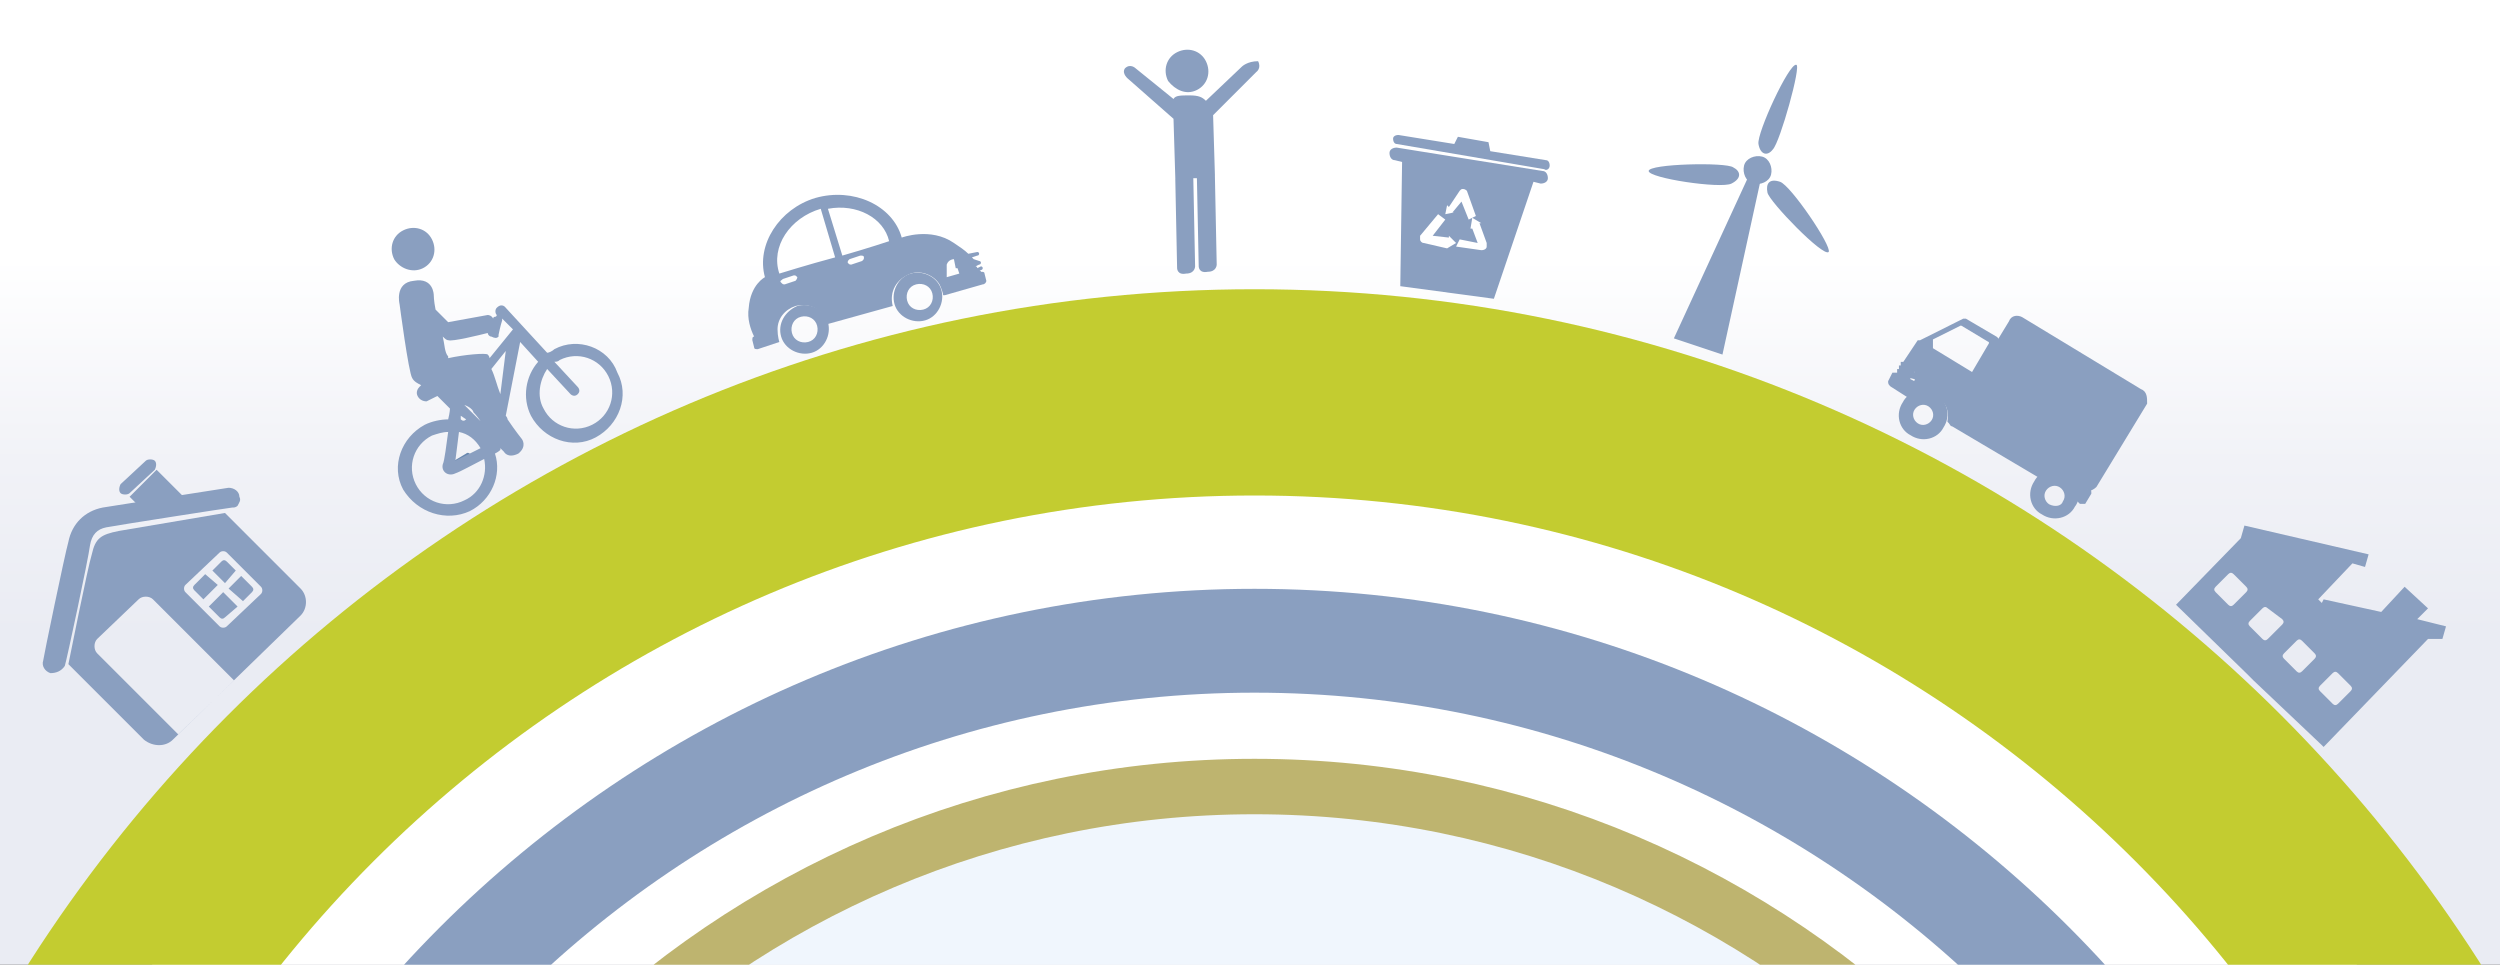 <?xml version="1.0" encoding="utf-8"?>
<!-- Generator: Adobe Illustrator 27.7.0, SVG Export Plug-In . SVG Version: 6.00 Build 0)  -->
<svg version="1.1" id="Ebene_1" xmlns="http://www.w3.org/2000/svg" xmlns:xlink="http://www.w3.org/1999/xlink" x="0px" y="0px"
	 viewBox="0 0 138.9 53.6" style="enable-background:new 0 0 138.9 53.6;" xml:space="preserve">
<rect x="0" y="0" width="138.9" height="53.6" fill="#333333" stroke="none"/>
<style type="text/css">
	.st0{clip-path:url(#SVGID_00000183231920878040721560000016925443000515695777_);}
	.st1{fill:url(#SVGID_00000031905056260782373910000018291513813212303520_);}
	.st2{fill:#FFFFFF;}
	.st3{fill:none;stroke:#C3CC30;stroke-width:11.46;}
	.st4{fill:none;stroke:#8A9FC0;stroke-width:5.77;}
	.st5{fill:#F0F6FD;}
	.st6{clip-path:url(#SVGID_00000060008078597213215600000009424872571800097707_);}
	.st7{fill:none;stroke:#BEB46F;stroke-width:3.08;}
	.st8{fill:#8A9FC0;}
	.st9{fill:none;stroke:#8A9FC0;stroke-width:0.19;stroke-miterlimit:10;}
	.st10{fill:#6887AF;}
</style>
<g>
	<defs>
		<rect id="SVGID_1_" y="-0.2" width="138.9" height="53.8"/>
	</defs>
	<clipPath id="SVGID_00000110457296317901478540000011065979869135997116_">
		<use xlink:href="#SVGID_1_"  style="overflow:visible;"/>
	</clipPath>
	<g style="clip-path:url(#SVGID_00000110457296317901478540000011065979869135997116_);">
		<g>
			<g>
				<g>
					
						<linearGradient id="SVGID_00000134955113734125280930000010026979910314676354_" gradientUnits="userSpaceOnUse" x1="69.36" y1="1933.9" x2="69.36" y2="1987.65" gradientTransform="matrix(1 0 0 1 0 -1934.052)">
						<stop  offset="0.27" style="stop-color:#FFFFFF"/>
						<stop  offset="0.48" style="stop-color:#F1F2F7"/>
						<stop  offset="0.66" style="stop-color:#EAECF3"/>
					</linearGradient>
					
						<rect x="-11.5" y="-0.2" style="fill:url(#SVGID_00000134955113734125280930000010026979910314676354_);" width="161.8" height="53.8"/>
				</g>
			</g>
		</g>
		<g>
			<g>
				<g>
					<path class="st2" d="M69.7,172c41.4,0,75-33.7,75-75.1s-33.6-75.1-75-75.1s-75,33.7-75,75.1S28.3,172,69.7,172L69.7,172z"/>
				</g>
			</g>
		</g>
		<g>
			<g>
				<g>
					<path class="st3" d="M69.7,172c41.4,0,75-33.7,75-75.1s-33.6-75.1-75-75.1s-75,33.7-75,75.1S28.3,172,69.7,172L69.7,172z"/>
				</g>
			</g>
		</g>
		<g>
			<g>
				<g>
					<path class="st4" d="M69.7,158.2c33.8,0,61.2-27.5,61.2-61.3s-27.5-61.3-61.2-61.3S8.5,63.1,8.5,96.9S35.9,158.2,69.7,158.2
						L69.7,158.2z"/>
				</g>
			</g>
		</g>
		<g>
			<g>
				<g>
					<path class="st5" d="M69.7,150.1c29.3,0,53.1-23.9,53.1-53.2S99,43.7,69.7,43.7S16.6,67.6,16.6,96.9
						C16.6,126.3,40.4,150.1,69.7,150.1L69.7,150.1z"/>
				</g>
			</g>
		</g>
		<g>
			<g>
				<defs>
					<rect id="SVGID_00000055666999857666671260000017318895466319412884_" x="-11.4" y="-0.2" width="161.8" height="53.8"/>
				</defs>
				<clipPath id="SVGID_00000034811158558950172310000008014182560021188750_">
					<use xlink:href="#SVGID_00000055666999857666671260000017318895466319412884_"  style="overflow:visible;"/>
				</clipPath>
				<g style="clip-path:url(#SVGID_00000034811158558950172310000008014182560021188750_);">
					<path class="st7" d="M69.7,150.1c29.3,0,53.1-23.9,53.1-53.2S99,43.7,69.7,43.7S16.6,67.6,16.6,96.9
						C16.6,126.3,40.4,150.1,69.7,150.1L69.7,150.1z"/>
				</g>
			</g>
		</g>
	</g>
</g>
<path class="st8" d="M69,3.7l-2,1.9c-0.2-0.2-0.4-0.3-0.9-0.3s-0.8,0-0.9,0.2l-2.1-1.7c0,0-0.3-0.3-0.6,0c-0.2,0.3,0.2,0.6,0.2,0.6
	l2.5,2.2l0.1,3.3V10l0.1,4.9c0,0,0,0.4,0.5,0.3c0.5,0,0.5-0.4,0.5-0.4l-0.1-4.9h0.2l0.1,4.9c0,0,0,0.4,0.5,0.3
	c0.5,0,0.5-0.4,0.5-0.4l-0.1-4.9V9.7l-0.1-3.3L69.8,4c0,0,0.3-0.2,0.1-0.6C69.3,3.4,69,3.7,69,3.7L69,3.7z"/>
<path class="st8" d="M43.4,18.7c0.2,0.7,1,1.1,1.7,0.9s1.1-1,0.9-1.7c-0.2-0.7-1-1.1-1.7-0.9C43.6,17.3,43.2,18,43.4,18.7L43.4,18.7
	z M44,18.5c-0.1-0.4,0.1-0.8,0.5-0.9s0.8,0.1,0.9,0.5c0.1,0.4-0.1,0.8-0.5,0.9S44.1,18.9,44,18.5L44,18.5z"/>
<path class="st8" d="M42.5,15.4c0,0-0.8,0.4-0.9,1.7c-0.1,0.6,0.1,1.2,0.3,1.6c-0.1,0-0.1,0.1-0.1,0.2l0.1,0.4
	c0,0.1,0.1,0.1,0.2,0.1l1.2-0.4c0,0-0.1-0.3-0.1-0.7c0-0.6,0.4-1.1,1-1.3c0.8-0.2,1.5,0.2,1.8,1l3.6-1c-0.2-0.8,0.2-1.5,1-1.8
	c0.6-0.2,1.3,0.1,1.6,0.6c0.1,0.2,0.2,0.5,0.2,0.6h0.1l2.1-0.6c0.1,0,0.2-0.1,0.2-0.2l-0.1-0.4c0-0.1-0.1-0.1-0.2-0.1l0,0
	c0,0,0-0.1-0.1-0.1h0.1c0.1,0,0.1-0.1,0.1-0.1c0-0.1-0.1-0.1-0.1-0.1l-0.2,0.1c0,0,0-0.1-0.1-0.1l0.2-0.1c0.1,0,0.1-0.1,0.1-0.1
	c0-0.1-0.1-0.1-0.1-0.1l-0.3-0.1L54,14.3l0.3-0.1c0.1,0,0.1-0.1,0.1-0.1c0-0.1-0.1-0.1-0.1-0.1l-0.5,0.1c-0.2-0.2-0.5-0.4-0.8-0.6
	c-1.3-0.9-2.9-0.3-2.9-0.3c-0.5-1.8-2.7-2.8-4.8-2.2C43.3,11.6,42,13.6,42.5,15.4L42.5,15.4z M53.2,14.9l0.1,0.3l-0.7,0.2v-0.5H53.2
	z M53,14.4l0.1,0.5h-0.5v-0.2C52.7,14.4,53,14.4,53,14.4L53,14.4z M44.2,15.6l-0.6,0.2c-0.1,0-0.1,0-0.2-0.1s0-0.1,0.1-0.2l0.6-0.2
	c0.1,0,0.1,0,0.2,0.1C44.3,15.4,44.3,15.5,44.2,15.6L44.2,15.6z M48,14.3c0,0.1,0,0.1-0.1,0.2l-0.6,0.2c-0.1,0-0.1,0-0.2-0.1
	c0-0.1,0-0.1,0.1-0.2l0.6-0.2C47.9,14.2,48,14.2,48,14.3L48,14.3z M49.4,13.4c0,0-1.2,0.4-2.6,0.8L46,11.6
	C47.6,11.3,49.1,12.1,49.4,13.4L49.4,13.4z M45.6,11.6l0.8,2.7c-1.5,0.4-3.1,0.9-3.1,0.9C42.8,13.7,43.9,12.1,45.6,11.6L45.6,11.6z"
	/>
<path class="st8" d="M49.7,16.9c0.2,0.7,1,1.1,1.7,0.9s1.1-1,0.9-1.7c-0.2-0.7-1-1.1-1.7-0.9S49.5,16.2,49.7,16.9L49.7,16.9z
	 M50.4,16.7c-0.1-0.4,0.1-0.8,0.5-0.9s0.8,0.1,0.9,0.5c0.1,0.4-0.1,0.8-0.5,0.9S50.5,17.1,50.4,16.7L50.4,16.7z"/>
<path class="st8" d="M86.1,9.2c0-0.2-0.1-0.3-0.2-0.3l-3.1-0.5l-0.1-0.5L81,7.6L80.8,8l-3.1-0.5c-0.2,0-0.3,0.1-0.3,0.2
	c0,0.2,0.1,0.3,0.2,0.3l8.2,1.4C85.9,9.5,86.1,9.4,86.1,9.2L86.1,9.2z"/>
<path class="st8" d="M83,16.6l2.2-6.5l0.4,0.1c0.2,0,0.4-0.1,0.4-0.3s-0.1-0.4-0.3-0.4l-8.1-1.3c-0.2,0-0.4,0.1-0.4,0.3
	s0.1,0.4,0.3,0.4L77.9,9l-0.1,6.9L83,16.6L83,16.6z M81.1,10.6c0.1-0.1,0.1-0.1,0.2-0.1s0.2,0.1,0.2,0.1L82,12l-0.4,0.2l-0.4-1
	l-0.5,0.6h0.1l-0.5,0.1l0.1-0.5l0.1,0.1L81.1,10.6L81.1,10.6L81.1,10.6z M80.4,13.8L80.4,13.8l-1.3-0.3c-0.1,0-0.2-0.1-0.2-0.2v-0.2
	l1-1.2l0.4,0.3l-0.7,0.9l0.9,0.1v-0.1l0.4,0.4L80.4,13.8L80.4,13.8L80.4,13.8z M81.1,13.3l1,0.2l-0.3-0.8h-0.1l0.1-0.6l0.5,0.3h-0.1
	l0.4,1.1v0.2c0,0.1-0.1,0.2-0.3,0.2l-1.4-0.2L81.1,13.3L81.1,13.3z"/>
<path class="st8" d="M135.7,35.5l0.2-0.7l-1.6-0.4l0.6-0.6l-1.3-1.2l-1.3,1.4l-3.2-0.7l-0.1,0.2l-0.2-0.2l1.9-2l0.7,0.2l0.2-0.7
	l-6.9-1.6l-0.2,0.7l-3.6,3.7l3.9,3.8l0.4,0.4l3.8,3.6l0.1,0.1l5.8-6H135.7L135.7,35.5z M124.1,33.6c-0.1,0.1-0.2,0.1-0.3,0l-0.7-0.7
	c-0.1-0.1-0.1-0.2,0-0.3l0.7-0.7c0.1-0.1,0.2-0.1,0.3,0l0.7,0.7c0.1,0.1,0.1,0.2,0,0.3L124.1,33.6L124.1,33.6z M126,35.5
	c-0.1,0.1-0.2,0.1-0.3,0l-0.7-0.7c-0.1-0.1-0.1-0.2,0-0.3l0.7-0.7c0.1-0.1,0.2-0.1,0.3,0l0.8,0.6c0.1,0.1,0.1,0.2,0,0.3L126,35.5
	L126,35.5z M127.9,37.3c-0.1,0.1-0.2,0.1-0.3,0l-0.7-0.7c-0.1-0.1-0.1-0.2,0-0.3l0.7-0.7c0.1-0.1,0.2-0.1,0.3,0l0.7,0.7
	c0.1,0.1,0.1,0.2,0,0.3L127.9,37.3L127.9,37.3z M129.9,39.1c-0.1,0.1-0.2,0.1-0.3,0l-0.7-0.7c-0.1-0.1-0.1-0.2,0-0.3l0.7-0.7
	c0.1-0.1,0.2-0.1,0.3,0l0.7,0.7c0.1,0.1,0.1,0.2,0,0.3L129.9,39.1L129.9,39.1z"/>
<path class="st8" d="M110.9,18.8l-1.7-1h-0.1l-2.4,1.2h-0.1l-0.8,1.2h-0.1v0.1l0,0v0.1h-0.1v0.1l0,0v0.1h-0.1v0.1l0,0v0.1h-0.3
	l-0.2,0.4c0,0.1,0,0.1,0.1,0.2l1.1,0.7c0.4-0.3,1-0.4,1.5-0.1s0.7,0.8,0.6,1.4l0.1,0.1h0.2l0.2-0.4c0-0.1,0-0.1-0.1-0.2l0,0
	c0,0,0.1,0,0.1-0.1l2.3-3.7C111,18.9,110.9,18.8,110.9,18.8L110.9,18.8L110.9,18.8z M106.4,21.3l-0.4-0.2l0.1-0.2l0.4,0.1
	C106.5,21.1,106.4,21.3,106.4,21.3L106.4,21.3z M106.5,20.9l-0.3-0.1l0.1-0.2C106.3,20.6,106.5,20.7,106.5,20.9
	C106.6,20.8,106.6,20.9,106.5,20.9L106.5,20.9z M109.3,20.9C109.3,20.9,109.2,21,109.3,20.9l-0.4-0.2v-0.1c0,0,0.1-0.1,0.1,0
	L109.3,20.9C109.3,20.8,109.3,20.8,109.3,20.9L109.3,20.9z M110.6,19.1l-1,1.7l-2.3-1.4v-0.6l1.6-0.8h0.1l1.5,0.9
	C110.6,18.9,110.6,19,110.6,19.1L110.6,19.1z"/>
<path class="st9" d="M110.9,18.8l-1.7-1h-0.1l-2.4,1.2h-0.1l-0.8,1.2h-0.1v0.1l0,0v0.1h-0.1v0.1l0,0v0.1h-0.1v0.1l0,0v0.1h-0.3
	l-0.2,0.4c0,0.1,0,0.1,0.1,0.2l1.1,0.7c0.4-0.3,1-0.4,1.5-0.1s0.7,0.8,0.6,1.4l0.1,0.1h0.2l0.2-0.4c0-0.1,0-0.1-0.1-0.2l0,0
	c0,0,0.1,0,0.1-0.1l2.3-3.7C111,18.9,110.9,18.8,110.9,18.8L110.9,18.8L110.9,18.8z M106.4,21.3l-0.4-0.2l0.1-0.2l0.4,0.1
	C106.5,21.1,106.4,21.3,106.4,21.3L106.4,21.3z M106.5,20.9l-0.3-0.1l0.1-0.2C106.3,20.6,106.5,20.7,106.5,20.9
	C106.6,20.8,106.6,20.9,106.5,20.9L106.5,20.9z M109.3,20.9C109.3,20.9,109.2,21,109.3,20.9l-0.4-0.2v-0.1c0,0,0.1-0.1,0.1,0
	L109.3,20.9C109.3,20.8,109.3,20.8,109.3,20.9L109.3,20.9z M110.6,19.1l-1,1.7l-2.3-1.4v-0.6l1.6-0.8h0.1l1.5,0.9
	C110.6,18.9,110.6,19,110.6,19.1L110.6,19.1z"/>
<path class="st8" d="M107.5,22c-0.6-0.4-1.4-0.2-1.7,0.4c-0.4,0.6-0.2,1.4,0.4,1.7c0.6,0.4,1.4,0.2,1.7-0.4
	C108.3,23.1,108.1,22.3,107.5,22L107.5,22z M106.5,23.6c-0.3-0.2-0.4-0.6-0.2-0.9c0.2-0.3,0.6-0.4,0.9-0.2c0.3,0.2,0.4,0.6,0.2,0.9
	C107.2,23.7,106.8,23.8,106.5,23.6L106.5,23.6z"/>
<path class="st9" d="M107.5,22c-0.6-0.4-1.4-0.2-1.7,0.4c-0.4,0.6-0.2,1.4,0.4,1.7c0.6,0.4,1.4,0.2,1.7-0.4
	C108.3,23.1,108.1,22.3,107.5,22L107.5,22z M106.5,23.6c-0.3-0.2-0.4-0.6-0.2-0.9c0.2-0.3,0.6-0.4,0.9-0.2c0.3,0.2,0.4,0.6,0.2,0.9
	C107.2,23.7,106.8,23.8,106.5,23.6L106.5,23.6z"/>
<path class="st8" d="M118.9,21.7l-6.6-4c-0.2-0.1-0.5-0.1-0.6,0.2l-2.8,4.6c-0.1,0.1-0.1,0.3,0,0.4h-0.2l-0.3,0.5
	c0,0.1,0,0.2,0.1,0.2l4.9,2.9c0.4-0.4,1-0.4,1.5-0.1s0.7,0.9,0.6,1.4l0.1,0.1h0.2l0.3-0.5c0-0.1,0-0.2-0.1-0.2l0,0
	c0.1,0,0.3-0.1,0.4-0.2l2.8-4.6C119.2,22.1,119.2,21.8,118.9,21.7L118.9,21.7z"/>
<path class="st9" d="M118.9,21.7l-6.6-4c-0.2-0.1-0.5-0.1-0.6,0.2l-2.8,4.6c-0.1,0.1-0.1,0.3,0,0.4h-0.2l-0.3,0.5
	c0,0.1,0,0.2,0.1,0.2l4.9,2.9c0.4-0.4,1-0.4,1.5-0.1s0.7,0.9,0.6,1.4l0.1,0.1h0.2l0.3-0.5c0-0.1,0-0.2-0.1-0.2l0,0
	c0.1,0,0.3-0.1,0.4-0.2l2.8-4.6C119.2,22.1,119.2,21.8,118.9,21.7L118.9,21.7z"/>
<path class="st8" d="M114.8,26.4c-0.6-0.4-1.4-0.2-1.7,0.4c-0.4,0.6-0.2,1.4,0.4,1.7c0.6,0.4,1.4,0.2,1.7-0.4
	C115.6,27.6,115.4,26.8,114.8,26.4L114.8,26.4z M113.8,28.1c-0.3-0.2-0.4-0.6-0.2-0.9c0.2-0.3,0.6-0.4,0.9-0.2
	c0.3,0.2,0.4,0.6,0.2,0.9C114.6,28.2,114.2,28.3,113.8,28.1L113.8,28.1z"/>
<path class="st9" d="M114.8,26.4c-0.6-0.4-1.4-0.2-1.7,0.4c-0.4,0.6-0.2,1.4,0.4,1.7c0.6,0.4,1.4,0.2,1.7-0.4
	C115.6,27.6,115.4,26.8,114.8,26.4L114.8,26.4z M113.8,28.1c-0.3-0.2-0.4-0.6-0.2-0.9c0.2-0.3,0.6-0.4,0.9-0.2
	c0.3,0.2,0.4,0.6,0.2,0.9C114.6,28.2,114.2,28.3,113.8,28.1L113.8,28.1z"/>
<path class="st10" d="M25.9,25.2l-1,0.6c-0.1,0.1-0.1,0.2-0.1,0.3c0.1,0.1,0.2,0.1,0.3,0.1l1-0.6c0.1-0.1,0.1-0.2,0.1-0.3
	C26.1,25.2,26,25.1,25.9,25.2L25.9,25.2z"/>
<path class="st8" d="M23.5,14.9c0.6-0.3,0.8-1,0.5-1.6s-1-0.8-1.6-0.5s-0.8,1-0.5,1.6C22.2,14.9,22.9,15.2,23.5,14.9L23.5,14.9z"/>
<path class="st8" d="M26.1,28.4c1.2-0.6,1.8-2,1.4-3.2c0.2-0.1,0.3-0.2,0.3-0.2v-0.1c0.1,0.1,0.2,0.2,0.2,0.2s0.2,0.4,0.8,0.1
	c0.5-0.4,0.2-0.8,0.2-0.8s-0.4-0.5-0.8-1.1l0,0c0,0,0-0.1-0.1-0.2l0.8-4.1l1,1.1c-0.7,0.8-0.9,2-0.4,3c0.7,1.3,2.3,1.9,3.6,1.2
	c1.3-0.7,1.9-2.3,1.2-3.6c-0.5-1.4-2.2-2-3.5-1.3c-0.1,0.1-0.3,0.2-0.4,0.2l-2.3-2.5c0,0-0.2-0.3-0.5,0c-0.1,0.1-0.1,0.3,0,0.4
	c0,0,0,0.1-0.1,0.1c0,0-0.1,0-0.1,0.1c-0.1-0.2-0.3-0.2-0.3-0.2l-2.2,0.4l-0.7-0.7c-0.1-0.5-0.1-0.8-0.1-0.8s0-1-1.1-0.8
	c-1.1,0.1-0.8,1.3-0.8,1.3s0.5,3.8,0.7,4.1c0.1,0.2,0.3,0.3,0.5,0.4l-0.1,0.1c-0.1,0.1-0.2,0.3-0.1,0.5s0.3,0.3,0.5,0.3l0.6-0.3
	l0.7,0.7c0,0,0,0.2-0.1,0.6c-0.4,0-0.9,0.1-1.3,0.3c-1.3,0.7-1.9,2.3-1.2,3.6C23.2,28.5,24.8,29,26.1,28.4L26.1,28.4L26.1,28.4z
	 M31.1,20c1-0.5,2.2-0.1,2.7,0.9s0.1,2.2-0.9,2.7c-1,0.5-2.2,0.1-2.7-0.9c-0.4-0.7-0.2-1.6,0.2-2.2l1.3,1.4c0,0,0.2,0.2,0.4,0
	c0.2-0.2,0-0.4,0-0.4l-1.3-1.4C30.9,20.1,31,20.1,31.1,20L31.1,20z M25.5,24c0.5,0.1,0.9,0.4,1.2,0.9l-1.4,0.7L25.5,24L25.5,24z
	 M25.6,23.3v-0.2l0.3,0.2C25.8,23.4,25.7,23.4,25.6,23.3L25.6,23.3z M25.8,22.5L25.8,22.5c0.3,0.1,0.5,0.3,0.5,0.4
	c0,0,0.2,0.2,0.4,0.5L25.8,22.5L25.8,22.5z M27.8,21.9c-0.2-0.5-0.3-1-0.5-1.4l0.8-1L27.8,21.9L27.8,21.9z M24.6,18.7
	c0.1,0.1,0.2,0.2,0.3,0.2c0.2,0.1,1.8-0.3,2.2-0.4c0,0.1,0.1,0.2,0.2,0.2c0.2,0.1,0.3,0.1,0.4,0v-0.1l0,0c0,0,0.1-0.5,0.2-0.8v-0.1
	l0,0l0.6,0.6l-1.3,1.6c0-0.1-0.1-0.2-0.1-0.2c-0.1-0.1-1.3,0-2.2,0.2v-0.1C24.7,19.6,24.7,19.1,24.6,18.7L24.6,18.7z M23.1,26.9
	c-0.5-1-0.1-2.2,0.9-2.7c0.3-0.1,0.6-0.2,0.9-0.2c-0.1,0.7-0.2,1.6-0.3,1.8c-0.1,0.4,0.3,0.7,0.7,0.5c0.3-0.1,1-0.5,1.6-0.8
	c0.2,0.9-0.2,1.9-1.1,2.3C24.8,28.3,23.6,27.9,23.1,26.9L23.1,26.9z"/>
<path class="st8" d="M13.2,28.1c-0.1,0.1-0.2,0.1-0.3,0.1s-6.5,1-7,1.1s-0.8,0.4-0.9,1c-0.1,0.8-1.3,6.4-1.4,6.7
	c-0.2,0.3-0.5,0.4-0.8,0.4c-0.3-0.1-0.5-0.4-0.4-0.7c0-0.1,1.2-5.9,1.4-6.6c0.2-1,0.9-1.7,1.9-1.9c0.6-0.1,7-1.1,7-1.1
	c0.3,0,0.6,0.2,0.6,0.5C13.4,27.8,13.3,27.9,13.2,28.1L13.2,28.1z"/>
<path class="st8" d="M11.4,31.9l-0.6,0.6c-0.1,0.1-0.1,0.2,0,0.3l0.5,0.5l0.8-0.8L11.4,31.9L11.4,31.9z"/>
<path class="st8" d="M13.1,31.7l-0.5-0.5c-0.1-0.1-0.2-0.1-0.3,0l-0.5,0.5l0.7,0.7L13.1,31.7L13.1,31.7z"/>
<path class="st8" d="M13.5,33.4l0.5-0.5c0.1-0.1,0.1-0.2,0-0.3L13.4,32l-0.7,0.7L13.5,33.4L13.5,33.4z"/>
<path class="st8" d="M13.2,33.7l-0.8-0.8l-0.8,0.8l0.6,0.6c0.1,0.1,0.2,0.1,0.3,0L13.2,33.7L13.2,33.7z"/>
<path class="st8" d="M9.6,41.1l7.1-6.9c0.4-0.4,0.4-1.1,0-1.5l-4.2-4.2c0,0-5.3,0.9-5.9,1c-1,0.2-1.3,0.4-1.5,1.3
	c-0.2,0.6-1.3,6.1-1.3,6.1L8,41.1C8.5,41.5,9.2,41.5,9.6,41.1L9.6,41.1z M10.3,32.5l1.9-1.8c0.1-0.1,0.3-0.1,0.4,0l1.9,1.9
	c0.1,0.1,0.1,0.3,0,0.4l-1.9,1.8c-0.1,0.1-0.3,0.1-0.4,0l-1.9-1.9C10.2,32.8,10.2,32.6,10.3,32.5L10.3,32.5z M5.4,36.3
	c-0.2-0.2-0.2-0.6,0-0.8l2.3-2.2c0.2-0.2,0.6-0.2,0.8,0l4.5,4.5l-3.1,3L5.4,36.3L5.4,36.3z"/>
<polygon class="st8" points="8,28.4 7.2,27.6 8.7,26.1 10.5,27.9 "/>
<path class="st8" d="M8.6,25.6c0.1,0.1,0.1,0.3,0,0.5l-1.4,1.3c-0.1,0.1-0.4,0.1-0.5,0l0,0c-0.1-0.1-0.1-0.3,0-0.5l1.4-1.3
	C8.2,25.5,8.5,25.5,8.6,25.6L8.6,25.6z"/>
<path class="st8" d="M98.4,9.7c-0.1,0.4-0.6,0.6-1,0.5s-0.6-0.6-0.5-1s0.6-0.6,1-0.5S98.5,9.3,98.4,9.7L98.4,9.7z"/>
<path class="st8" d="M98.2,10.7c-0.1-0.5,0.1-0.8,0.7-0.6s2.9,3.6,2.7,3.9C101.3,14.3,98.3,11.2,98.2,10.7L98.2,10.7z"/>
<path class="st8" d="M96.3,9.3c0.4,0.2,0.5,0.6-0.1,0.9s-4.6-0.3-4.6-0.7S95.9,9,96.3,9.3L96.3,9.3z"/>
<path class="st8" d="M98.5,8.3c-0.3,0.4-0.7,0.3-0.8-0.3c-0.1-0.6,1.7-4.5,2.1-4.4C100.1,3.6,98.9,7.9,98.5,8.3L98.5,8.3z"/>
<polygon class="st8" points="97.1,9.9 93,18.8 95.7,19.7 97.8,10.1 "/>
<path class="st8" d="M66.5,5c0.6-0.3,0.8-1,0.5-1.6s-1-0.8-1.6-0.5s-0.8,1-0.5,1.6C65.3,5,65.9,5.3,66.5,5L66.5,5z"/>
</svg>
